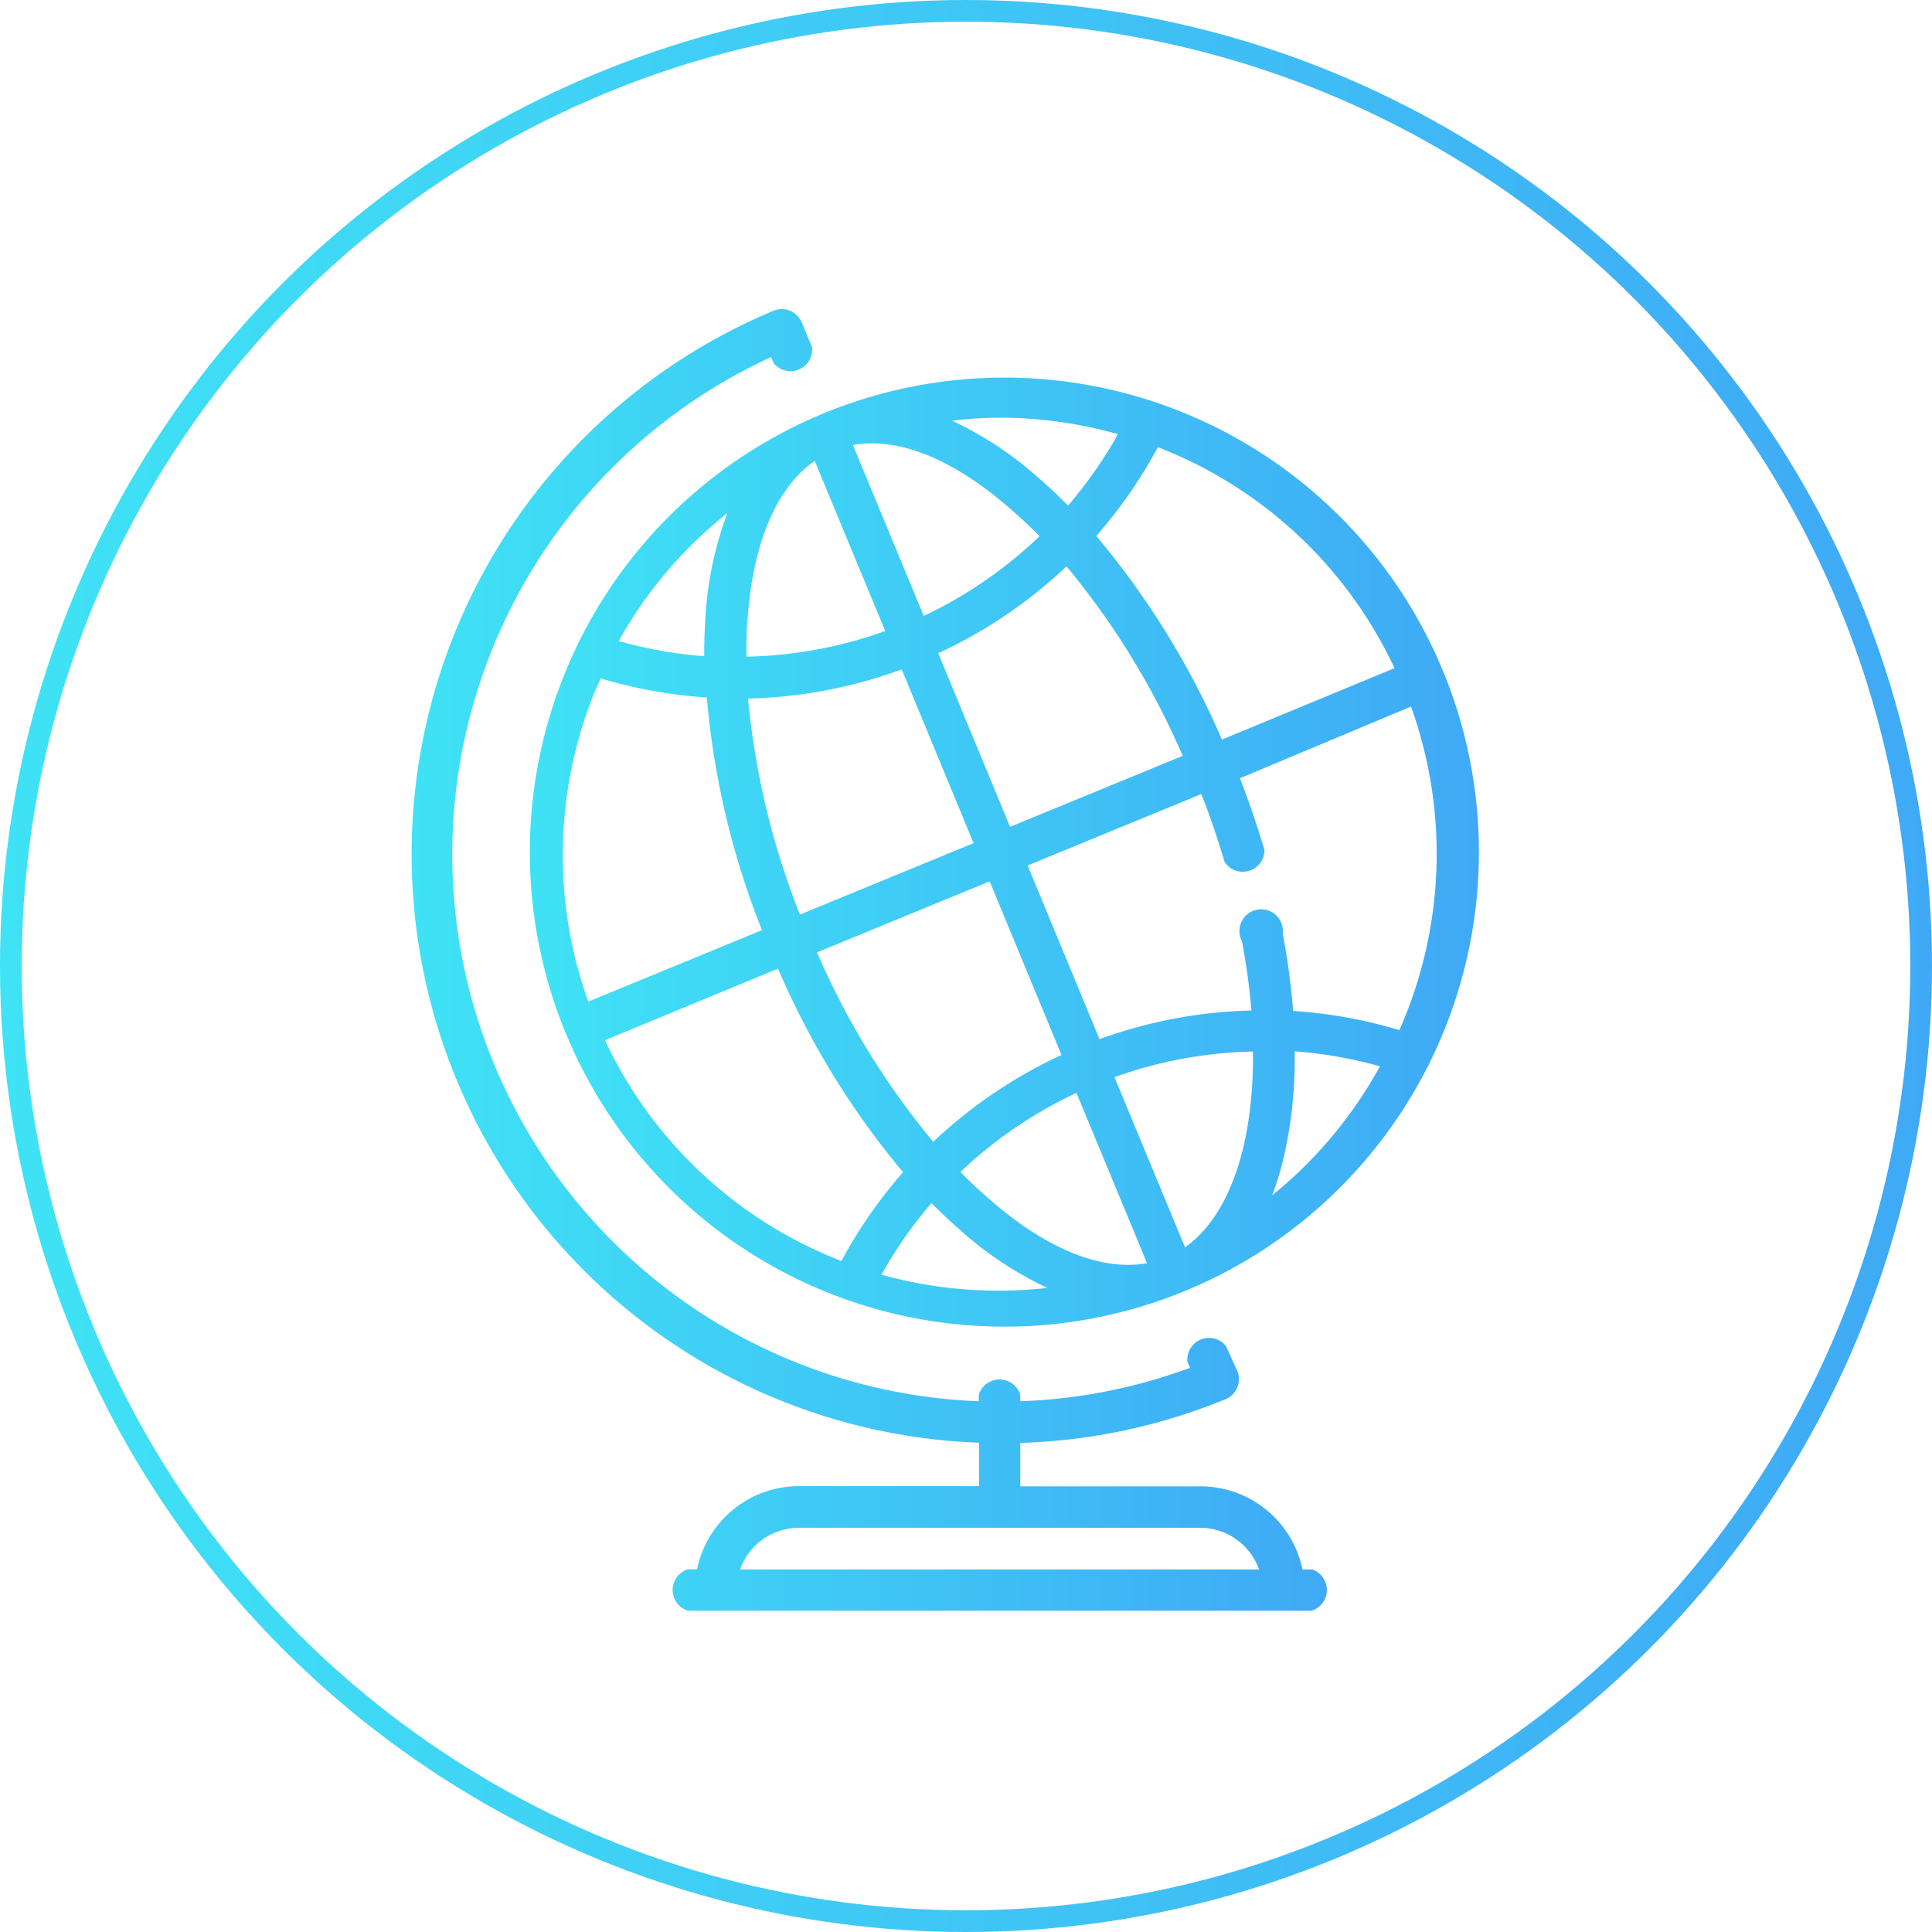 <svg xmlns="http://www.w3.org/2000/svg" xmlns:xlink="http://www.w3.org/1999/xlink" viewBox="0 0 89 89"><defs><style>.cls-1{fill:none;stroke-miterlimit:10;stroke:url(#Degradado_sin_nombre_7);}.cls-2{fill:url(#degradado_azul);}.cls-3{fill:url(#degradado_azul-2);}</style><linearGradient id="Degradado_sin_nombre_7" y1="44.5" x2="89" y2="44.5" gradientUnits="userSpaceOnUse"><stop offset="0" stop-color="#3fe3f5"/><stop offset="1" stop-color="#3fa9f5"/></linearGradient><linearGradient id="degradado_azul" x1="18.93" y1="44.21" x2="61.37" y2="44.21" xlink:href="#Degradado_sin_nombre_7"/><linearGradient id="degradado_azul-2" x1="24.02" y1="39.35" x2="68.08" y2="39.35" xlink:href="#Degradado_sin_nombre_7"/></defs><title>ico-globe-blue</title><g id="Capa_2" data-name="Capa 2"><g id="Capa_1-2" data-name="Capa 1"><circle class="cls-1" cx="44.5" cy="44.5" r="44"/><path class="cls-2" d="M60.42,72.3H60a4.8,4.8,0,0,0-4.69-3.83H47v-2a27,27,0,0,0,9.42-2A1,1,0,0,0,57,63.16L56.47,62a1,1,0,0,0-1.77.73l.12.28A25.06,25.06,0,0,1,47,64.55v-.3a1,1,0,0,0-1.91,0v.3a25.21,25.21,0,0,1-9.57-48.1l.12.28A1,1,0,0,0,37.41,16l-.49-1.18a1,1,0,0,0-1.25-.52A27.13,27.13,0,0,0,45.1,66.46v2H36.8a4.8,4.8,0,0,0-4.69,3.83h-.42a1,1,0,0,0,0,1.91H60.42a1,1,0,0,0,0-1.91ZM36.8,70.38H55.31A2.88,2.88,0,0,1,58,72.3H34.09A2.88,2.88,0,0,1,36.8,70.38Z"/><path class="cls-3" d="M65.88,48.91a21.86,21.86,0,1,0-.12.24,1,1,0,0,0,.11-.22Zm-1.43-1.46a22,22,0,0,0-4.88-.88A33,33,0,0,0,59.09,43a1,1,0,1,0-1.88.35,31,31,0,0,1,.44,3.2,22,22,0,0,0-7,1.32l-3.31-8,8-3.29c.4,1,.76,2.08,1.07,3.12a1,1,0,0,0,1.84-.54c-.33-1.11-.71-2.22-1.13-3.31L65,32.55a20.05,20.05,0,0,1-.53,14.89ZM37.59,43.89l8-3.29,3.31,8a22,22,0,0,0-5.91,4,36,36,0,0,1-5.35-8.72Zm16.94-9.09-8,3.29-3.31-8a22,22,0,0,0,5.91-4,36,36,0,0,1,5.35,8.72Zm-20.09-6.3c.25-3.52,1.34-6.05,3.09-7.27l3.25,7.84a20.09,20.09,0,0,1-6.39,1.18Q34.37,29.36,34.43,28.51Zm8.1-.16L39.29,20.5c2.1-.38,4.66.65,7.32,3q.65.56,1.28,1.2a20.09,20.09,0,0,1-5.35,3.68Zm-1,2.5,3.31,8-8,3.29a36,36,0,0,1-2.39-9.95A22,22,0,0,0,41.5,30.85ZM54.59,57.46l-3.25-7.84a20.09,20.09,0,0,1,6.38-1.18C57.76,52.71,56.65,56,54.59,57.46Zm-5-7.11,3.25,7.84c-2.1.38-4.66-.65-7.32-3q-.65-.56-1.28-1.2A20.09,20.09,0,0,1,49.58,50.35ZM64.24,30.78l-7.95,3.29a37.89,37.89,0,0,0-5.79-9.38,22,22,0,0,0,2.84-4.09A20,20,0,0,1,64.24,30.78ZM51.5,20a20.08,20.08,0,0,1-2.3,3.29q-.66-.67-1.34-1.26a16.48,16.48,0,0,0-4-2.65A20,20,0,0,1,46,19.24,20.21,20.21,0,0,1,51.5,20Zm-18,3.65a16.47,16.47,0,0,0-1,4.74q-.06.9-.06,1.84a20.08,20.08,0,0,1-3.94-.7A19.9,19.9,0,0,1,33.5,23.64Zm-6,8,.17-.4a22,22,0,0,0,4.89.88,37.89,37.89,0,0,0,2.54,10.72l-8,3.29A20,20,0,0,1,27.48,31.66Zm.39,16.26,7.95-3.29A37.89,37.89,0,0,0,41.6,54a22,22,0,0,0-2.84,4.09A20,20,0,0,1,27.87,47.92ZM40.61,58.71a20.08,20.08,0,0,1,2.3-3.29q.66.67,1.34,1.26a16.46,16.46,0,0,0,4,2.65,20.11,20.11,0,0,1-7.68-.62Zm18-3.66a13.63,13.63,0,0,0,.5-1.62,20.18,20.18,0,0,0,.53-5,20.07,20.07,0,0,1,3.93.69A20.07,20.07,0,0,1,58.61,55.06Z"/></g></g></svg>